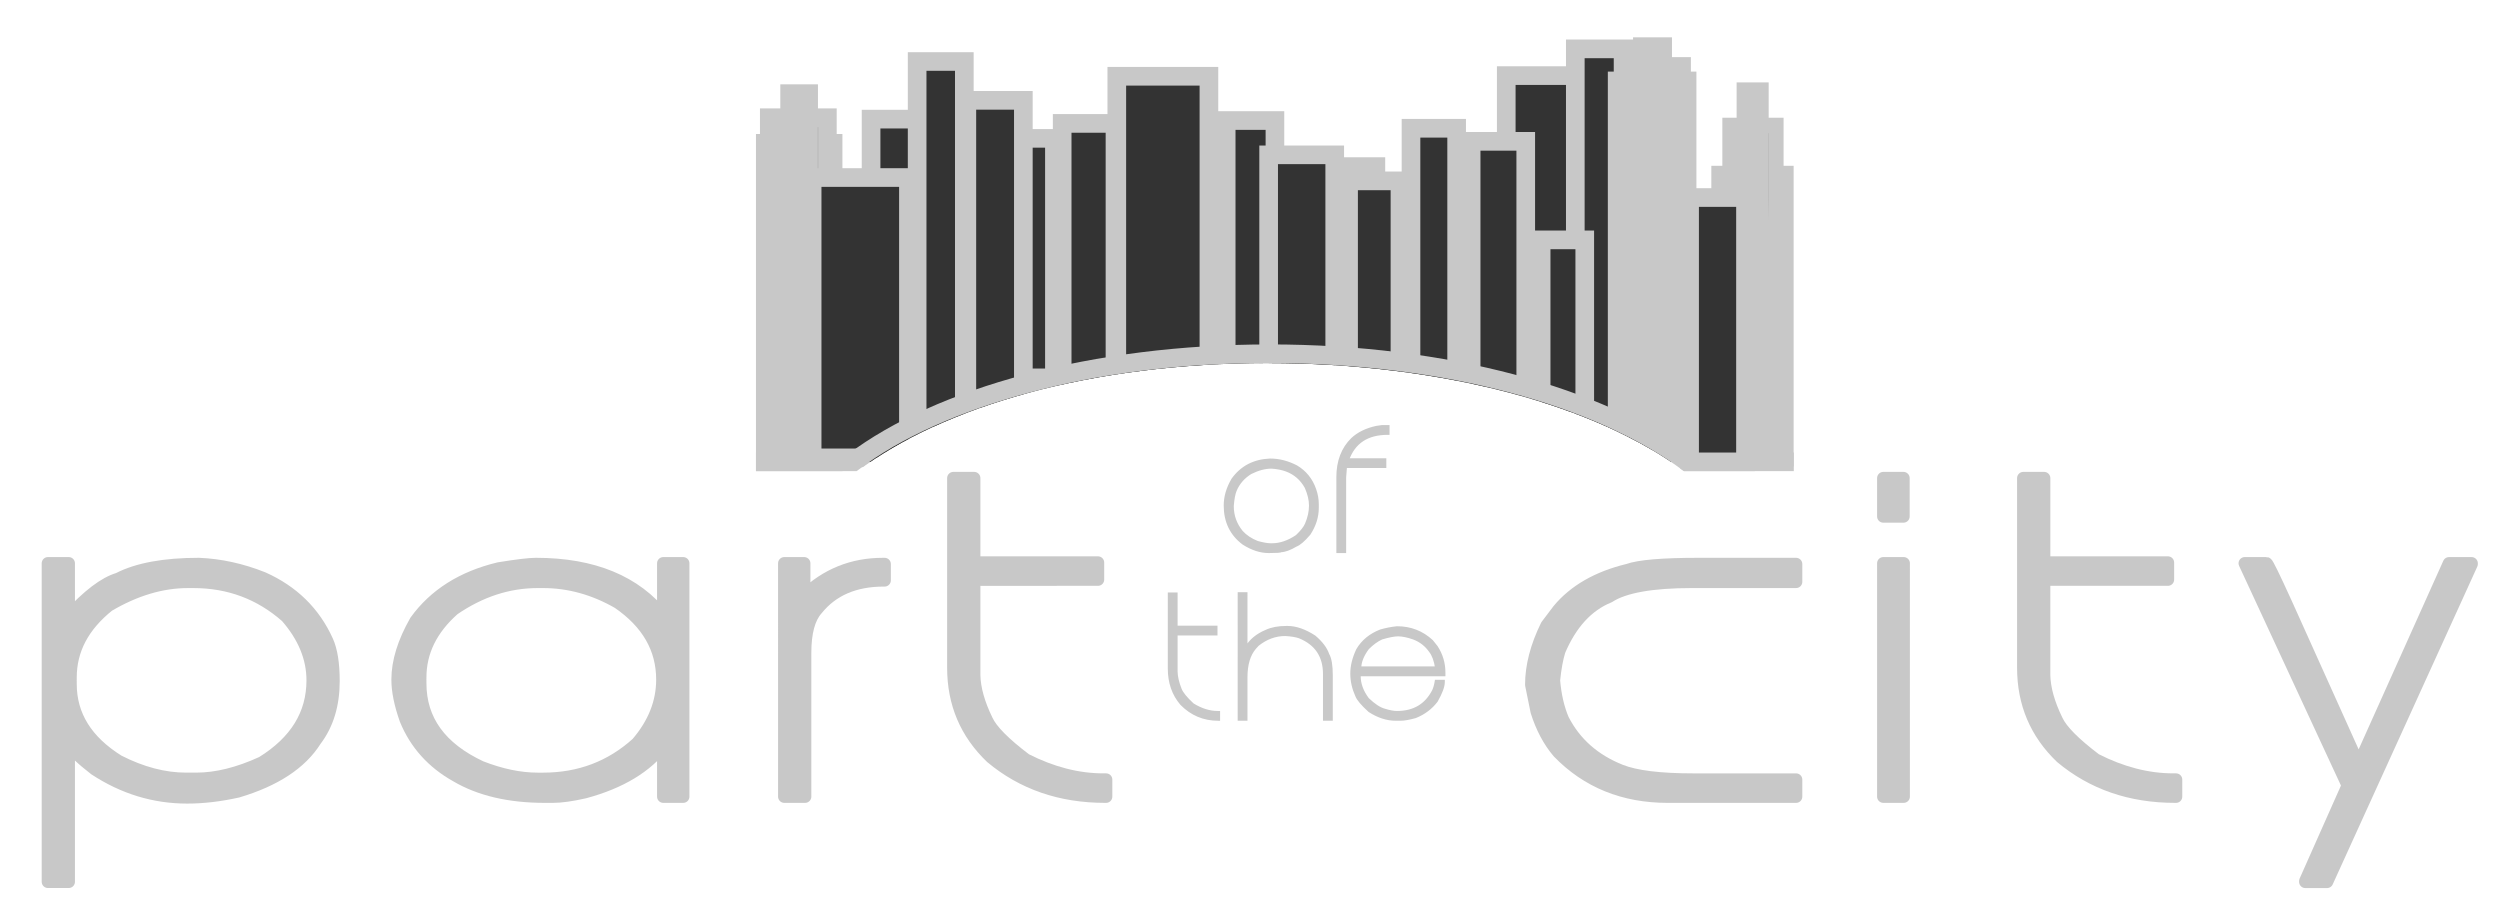 <?xml version="1.0" encoding="utf-8"?>
<!-- Generator: Adobe Illustrator 16.0.4, SVG Export Plug-In . SVG Version: 6.00 Build 0)  -->
<!DOCTYPE svg PUBLIC "-//W3C//DTD SVG 1.1//EN" "http://www.w3.org/Graphics/SVG/1.1/DTD/svg11.dtd">
<svg version="1.1" xmlns="http://www.w3.org/2000/svg" xmlns:xlink="http://www.w3.org/1999/xlink" x="0px" y="0px"
	 width="204.667px" height="74.667px" viewBox="0 0 204.667 74.667" enable-background="new 0 0 204.667 74.667"
	 xml:space="preserve">
<g id="Hilfslinien_anzeigen" display="none">
</g>
<g id="texte_OR" display="none">
</g>
<g id="zeichenwege">
	<g>
		
			<path fill-rule="evenodd" clip-rule="evenodd" fill="#C8C8C8" stroke="#C8C8C8" stroke-width="1.021" stroke-linejoin="round" stroke-miterlimit="3.864" d="
			M5.625,50.482c1.578-1.729,2.934-2.759,4.069-3.093c1.565-0.809,3.76-1.212,6.584-1.213c1.75,0.071,3.501,0.455,5.252,1.152
			c2.441,1.091,4.192,2.81,5.253,5.154c0.345,0.769,0.517,1.86,0.518,3.274c0,1.941-0.494,3.558-1.48,4.852
			c-1.184,1.88-3.305,3.274-6.362,4.184c-1.456,0.324-2.836,0.485-4.143,0.485c-2.688,0-5.204-0.768-7.546-2.305
			c-1.123-0.869-1.813-1.536-2.072-2.001H5.625v11.218H3.924V46.116h1.702V50.482z M5.773,55.454v0.182l-0.074,0.061l0.074,0.061V56
			c0,2.577,1.307,4.68,3.921,6.307c1.898,0.97,3.748,1.456,5.548,1.456h0.814c1.665,0,3.464-0.444,5.401-1.334
			c2.762-1.708,4.142-3.952,4.143-6.731c0-1.839-0.716-3.577-2.146-5.215c-2.158-1.9-4.698-2.85-7.62-2.85h-0.444
			c-2.146,0-4.316,0.647-6.511,1.94C6.809,51.23,5.773,53.191,5.773,55.454z"/>
		
			<path fill-rule="evenodd" clip-rule="evenodd" fill="#C8C8C8" stroke="#C8C8C8" stroke-width="1.021" stroke-linejoin="round" stroke-miterlimit="3.864" d="
			M43.871,46.176c4.685,0,8.162,1.436,10.431,4.306v-4.366h1.628v19.102h-1.628v-4.245c-1.369,1.799-3.514,3.093-6.436,3.881
			c-1.073,0.243-1.937,0.364-2.59,0.364H44.61c-2.91,0-5.327-0.565-7.25-1.698c-1.948-1.091-3.329-2.627-4.143-4.609
			c-0.444-1.253-0.666-2.344-0.666-3.274c0-1.465,0.493-3.062,1.479-4.791c1.554-2.153,3.822-3.588,6.807-4.306
			C42.329,46.297,43.34,46.176,43.871,46.176z M34.401,55.454v0.122l-0.074,0.061l0.074,0.061v0.243
			c0,3.022,1.652,5.306,4.957,6.853c1.652,0.647,3.206,0.97,4.661,0.97h0.444c2.983,0,5.548-0.97,7.694-2.911
			c1.381-1.607,2.071-3.345,2.072-5.215c0-2.547-1.208-4.649-3.625-6.307c-1.974-1.132-4.02-1.697-6.141-1.698h-0.444
			c-2.405,0-4.698,0.748-6.88,2.244C35.313,51.493,34.401,53.352,34.401,55.454z"/>
		
			<path fill-rule="evenodd" clip-rule="evenodd" fill="#C8C8C8" stroke="#C8C8C8" stroke-width="1.021" stroke-linejoin="round" stroke-miterlimit="3.864" d="
			M65.837,48.784c1.8-1.738,3.945-2.607,6.436-2.607h0.148v1.334h-0.074c-2.38,0-4.205,0.789-5.475,2.365
			c-0.642,0.718-0.962,1.91-0.962,3.578v11.764h-1.702V46.116h1.628V48.784z"/>
		
			<path fill-rule="evenodd" clip-rule="evenodd" fill="#C8C8C8" stroke="#C8C8C8" stroke-width="1.021" stroke-linejoin="round" stroke-miterlimit="3.864" d="
			M79.751,46.055h10.136v1.395H79.751v7.823c0.024,1.102,0.37,2.334,1.036,3.699c0.382,0.829,1.442,1.9,3.181,3.214
			c2.146,1.091,4.266,1.637,6.362,1.637h0.222v1.395h-0.074c-3.65,0-6.757-1.071-9.322-3.214c-2.071-1.98-3.107-4.426-3.107-7.337
			V39.142h1.702V46.055z"/>
		
			<path fill-rule="evenodd" clip-rule="evenodd" fill="#C8C8C8" stroke="#C8C8C8" stroke-width="1.021" stroke-linejoin="round" stroke-miterlimit="3.864" d="
			M139.049,46.176h7.99v1.456h-8.508c-3.292,0-5.561,0.404-6.806,1.212c-1.764,0.718-3.12,2.194-4.069,4.427
			c-0.198,0.637-0.346,1.446-0.444,2.426c0.099,1.213,0.345,2.285,0.74,3.214c0.986,1.931,2.565,3.326,4.735,4.185
			c1.232,0.485,3.205,0.728,5.918,0.728h8.434v1.395h-10.505c-3.613,0-6.597-1.212-8.952-3.638
			c-0.765-0.899-1.356-2.011-1.775-3.335l-0.444-2.183c0-1.526,0.419-3.143,1.257-4.851l0.962-1.273
			c1.307-1.577,3.206-2.668,5.697-3.274C134.19,46.338,136.114,46.177,139.049,46.176z"/>
		
			<path fill-rule="evenodd" clip-rule="evenodd" fill="#C8C8C8" stroke="#C8C8C8" stroke-width="1.021" stroke-linejoin="round" stroke-miterlimit="3.864" d="
			M155.847,65.217h-1.665V46.116h1.665V65.217z M155.828,42.28h-1.646v-3.138h1.646V42.28z"/>
		
			<path fill-rule="evenodd" clip-rule="evenodd" fill="#C8C8C8" stroke="#C8C8C8" stroke-width="1.021" stroke-linejoin="round" stroke-miterlimit="3.864" d="
			M167.343,46.055h10.136v1.395h-10.136v7.823c0.024,1.102,0.369,2.334,1.036,3.699c0.382,0.829,1.442,1.9,3.181,3.214
			c2.146,1.091,4.266,1.637,6.363,1.637h0.222v1.395h-0.074c-3.65,0-6.757-1.071-9.322-3.214c-2.071-1.98-3.107-4.426-3.107-7.337
			V39.142h1.702V46.055z"/>
		
			<path fill-rule="evenodd" clip-rule="evenodd" fill="#C8C8C8" stroke="#C8C8C8" stroke-width="1.021" stroke-linejoin="round" stroke-miterlimit="3.864" d="
			M183.773,46.116h1.775c0.074,0,0.616,1.112,1.628,3.335l5.845,12.978h0.148l7.324-16.312h1.849v0.061l-11.837,26.015h-1.775V72.13
			l3.477-7.823L183.773,46.116z"/>
	</g>
	<g>
		<g>
			
				<path fill-rule="evenodd" clip-rule="evenodd" fill="#C8C8C8" stroke="#C8C8C8" stroke-width="0.254" stroke-miterlimit="3.864" d="
				M96.279,51.348h3.266v0.548h-3.266v3.075c0.008,0.433,0.119,0.917,0.333,1.454c0.123,0.326,0.464,0.747,1.025,1.263
				c0.691,0.429,1.375,0.644,2.05,0.644h0.072v0.548h-0.024c-1.176,0-2.177-0.421-3.003-1.263c-0.667-0.779-1.001-1.74-1.001-2.884
				V48.63h0.548V51.348z"/>
			
				<path fill-rule="evenodd" clip-rule="evenodd" fill="#C8C8C8" stroke="#C8C8C8" stroke-width="0.254" stroke-miterlimit="3.864" d="
				M101.999,53.063h0.024c0.341-0.607,0.89-1.068,1.645-1.382c0.441-0.207,0.989-0.31,1.645-0.31h0.096
				c0.675,0,1.406,0.254,2.193,0.763c0.564,0.477,0.929,0.961,1.096,1.454c0.191,0.326,0.286,0.89,0.286,1.692v3.599h-0.548v-3.695
				c0-1.478-0.683-2.495-2.05-3.051c-0.29-0.1-0.679-0.163-1.168-0.191c-0.814,0-1.569,0.278-2.265,0.834l-0.238,0.262
				c-0.477,0.56-0.715,1.363-0.715,2.407v3.433h-0.548V48.606h0.548V53.063z"/>
			
				<path fill-rule="evenodd" clip-rule="evenodd" fill="#C8C8C8" stroke="#C8C8C8" stroke-width="0.254" stroke-miterlimit="3.864" d="
				M114.369,51.395c1.097,0,2.042,0.366,2.836,1.097l0.381,0.477c0.413,0.636,0.62,1.335,0.62,2.098v0.167h-6.937v0.119
				c0,0.64,0.23,1.268,0.691,1.883c0.516,0.497,0.977,0.799,1.382,0.906c0.405,0.127,0.747,0.19,1.025,0.19
				c1.395,0,2.396-0.596,3.003-1.788c0.095-0.21,0.167-0.465,0.214-0.763h0.572v0.047c0,0.366-0.191,0.882-0.572,1.55
				c-0.441,0.576-1.013,1.005-1.716,1.287c-0.513,0.143-0.918,0.214-1.216,0.214h-0.381c-0.715,0-1.43-0.23-2.146-0.691
				c-0.588-0.532-0.938-0.945-1.049-1.239c-0.27-0.596-0.405-1.2-0.405-1.812c0-0.608,0.159-1.251,0.477-1.931
				c0.417-0.708,1.044-1.224,1.883-1.55C113.467,51.53,113.912,51.443,114.369,51.395z M111.317,54.685h6.293v-0.024
				c-0.091-0.592-0.258-1.044-0.5-1.358c-0.354-0.505-0.814-0.862-1.382-1.073c-0.469-0.167-0.89-0.254-1.264-0.262
				c-0.314,0-0.767,0.087-1.358,0.262c-0.386,0.175-0.767,0.453-1.144,0.834C111.532,53.644,111.317,54.184,111.317,54.685z"/>
		</g>
		<g>
			
				<path fill-rule="evenodd" clip-rule="evenodd" fill="#C8C8C8" stroke="#C8C8C8" stroke-width="0.254" stroke-miterlimit="3.864" d="
				M103.977,37.666c0.727,0,1.442,0.183,2.146,0.548c0.719,0.429,1.22,1.049,1.502,1.859c0.143,0.405,0.214,0.811,0.214,1.216v0.286
				c0,0.731-0.223,1.438-0.667,2.121c-0.449,0.524-0.807,0.834-1.073,0.93c-0.512,0.302-0.925,0.453-1.239,0.453
				c0,0.047-0.318,0.071-0.954,0.071h-0.047c-0.664,0-1.347-0.222-2.05-0.667c-1.001-0.747-1.501-1.78-1.501-3.099
				c0-0.711,0.207-1.418,0.62-2.122C101.649,38.253,102.666,37.721,103.977,37.666z M100.878,41.432
				c0,0.794,0.254,1.501,0.763,2.121c0.322,0.358,0.751,0.644,1.288,0.858c0.464,0.127,0.83,0.191,1.096,0.191h0.119
				c0.664,0,1.339-0.23,2.026-0.691c0.409-0.385,0.671-0.719,0.787-1.001c0.222-0.516,0.333-1.024,0.333-1.525
				c0-0.457-0.119-0.958-0.357-1.501c-0.374-0.675-0.914-1.144-1.621-1.407c-0.346-0.127-0.75-0.207-1.215-0.238
				c-0.537,0-1.108,0.151-1.716,0.453c-0.592,0.365-1.013,0.85-1.264,1.454C101.001,40.426,100.922,40.855,100.878,41.432z"/>
			
				<path fill-rule="evenodd" clip-rule="evenodd" fill="#C8C8C8" stroke="#C8C8C8" stroke-width="0.254" stroke-miterlimit="3.864" d="
				M113.153,34.924h0.477v0.548h-0.024c-1.677,0-2.773,0.723-3.29,2.169h3.051v0.548h-3.218l-0.071,0.882v6.078h-0.548v-6.078
				c0-1.307,0.397-2.348,1.192-3.123c0.493-0.457,1.144-0.774,1.955-0.954L113.153,34.924z"/>
		</g>
	</g>
	<g>
		<defs>
			<path id="SVGID_1_" d="M146.853,38.572h-8.994c-7.028-5.309-19.665-8.849-34.086-8.849s-26.549,3.541-33.577,8.849h-8.307V1.505
				h84.964V38.572z"/>
		</defs>
		<clipPath id="SVGID_2_">
			<use xlink:href="#SVGID_1_"  overflow="visible"/>
		</clipPath>
		<g clip-path="url(#SVGID_2_)">
			<g>
				
					<rect x="123.312" y="6.191" fill="#333333" stroke="#C8C8C8" stroke-width="1.527" stroke-miterlimit="3.864" width="6.49" height="24.997"/>
				<path fill="#1D1D1B" stroke="#C8C8C8" stroke-width="1.527" stroke-miterlimit="3.864" d="M126.558,18.689"/>
			</g>
			<g>
				
					<rect x="108.831" y="13.637" fill="#1D1D1B" stroke="#C8C8C8" stroke-width="1.527" stroke-miterlimit="3.864" width="3.808" height="15.262"/>
				<path fill="#1D1D1B" stroke="#C8C8C8" stroke-width="1.527" stroke-miterlimit="3.864" d="M110.735,21.269"/>
			</g>
			<g>
				
					<rect x="83.368" y="11.327" fill="#333333" stroke="#C8C8C8" stroke-width="1.527" stroke-miterlimit="3.864" width="2.954" height="19.606"/>
				<path fill="#1D1D1B" stroke="#C8C8C8" stroke-width="1.527" stroke-miterlimit="3.864" d="M84.844,21.13"/>
			</g>
			<g>
				
					<rect x="91.429" y="6.243" fill="#333333" stroke="#C8C8C8" stroke-width="1.527" stroke-miterlimit="3.864" width="7.542" height="24.564"/>
				<path fill="#1D1D1B" stroke="#C8C8C8" stroke-width="1.527" stroke-miterlimit="3.864" d="M95.2,18.524"/>
			</g>
			<g>
				<g>
					
						<rect x="140.864" y="14.336" fill="#1D1D1B" stroke="#C8C8C8" stroke-width="1.527" stroke-miterlimit="3.864" width="5.212" height="23.082"/>
					<path fill="#1D1D1B" stroke="#C8C8C8" stroke-width="1.527" stroke-miterlimit="3.864" d="M143.47,25.877"/>
				</g>
				<g>
					
						<rect x="141.633" y="10.268" fill="#1D1D1B" stroke="#C8C8C8" stroke-width="1.261" stroke-miterlimit="3.864" width="3.753" height="26.797"/>
					<path fill="#1D1D1B" stroke="#C8C8C8" stroke-width="1.261" stroke-miterlimit="3.864" d="M143.509,23.667"/>
				</g>
				<g>
					
						<rect x="142.642" y="7.217" fill="#1D1D1B" stroke="#C8C8C8" stroke-width="0.942" stroke-miterlimit="3.864" width="1.683" height="23.081"/>
					<path fill="#1D1D1B" stroke="#C8C8C8" stroke-width="0.942" stroke-miterlimit="3.864" d="M143.483,18.757"/>
				</g>
			</g>
			<g>
				<g>
					
						<rect x="62.704" y="11.797" fill="#1D1D1B" stroke="#C8C8C8" stroke-width="1.651" stroke-miterlimit="3.864" width="5.436" height="25.949"/>
					<path fill="#1D1D1B" stroke="#C8C8C8" stroke-width="1.651" stroke-miterlimit="3.864" d="M65.422,24.771"/>
				</g>
				<g>
					
						<rect x="62.979" y="9.637" fill="#1D1D1B" stroke="#C8C8C8" stroke-width="1.527" stroke-miterlimit="3.864" width="4.755" height="27.937"/>
					<path fill="#1D1D1B" stroke="#C8C8C8" stroke-width="1.527" stroke-miterlimit="3.864" d="M65.356,23.605"/>
				</g>
				<g>
					
						<rect x="64.392" y="7.413" fill="#1D1D1B" stroke="#C8C8C8" stroke-width="1.021" stroke-miterlimit="3.864" width="2.061" height="25.949"/>
					<path fill="#1D1D1B" stroke="#C8C8C8" stroke-width="1.021" stroke-miterlimit="3.864" d="M65.422,20.387"/>
				</g>
			</g>
			<g>
				
					<rect x="120.437" y="11.571" fill="#333333" stroke="#C8C8C8" stroke-width="1.527" stroke-miterlimit="3.864" width="4.471" height="20.062"/>
				<path fill="#1D1D1B" stroke="#C8C8C8" stroke-width="1.527" stroke-miterlimit="3.864" d="M122.672,21.602"/>
			</g>
			<g>
				
					<rect x="110.403" y="14.808" fill="#333333" stroke="#C8C8C8" stroke-width="1.527" stroke-miterlimit="3.864" width="4.207" height="15.808"/>
				<path fill="#1D1D1B" stroke="#C8C8C8" stroke-width="1.527" stroke-miterlimit="3.864" d="M112.506,22.712"/>
			</g>
			<g>
				
					<rect x="71.312" y="9.751" fill="#333333" stroke="#C8C8C8" stroke-width="1.527" stroke-miterlimit="3.864" width="4.017" height="14.092"/>
				<path fill="#1D1D1B" stroke="#C8C8C8" stroke-width="1.527" stroke-miterlimit="3.864" d="M73.32,16.797"/>
			</g>
			<g>
				
					<rect x="128.965" y="4.001" fill="#333333" stroke="#C8C8C8" stroke-width="1.527" stroke-miterlimit="3.864" width="5.732" height="32.146"/>
				<path fill="#1D1D1B" stroke="#C8C8C8" stroke-width="1.527" stroke-miterlimit="3.864" d="M131.832,20.074"/>
			</g>
			<g>
				
					<rect x="86.957" y="10.104" fill="#333333" stroke="#C8C8C8" stroke-width="1.527" stroke-miterlimit="3.864" width="4.323" height="21.657"/>
				<path fill="#1D1D1B" stroke="#C8C8C8" stroke-width="1.527" stroke-miterlimit="3.864" d="M89.118,20.932"/>
			</g>
			<g>
				
					<rect x="100.384" y="9.866" fill="#333333" stroke="#C8C8C8" stroke-width="1.527" stroke-miterlimit="3.864" width="3.991" height="19.288"/>
				<path fill="#1D1D1B" stroke="#C8C8C8" stroke-width="1.527" stroke-miterlimit="3.864" d="M102.379,19.51"/>
			</g>
			<g>
				
					<rect x="103.86" y="12.675" fill="#333333" stroke="#C8C8C8" stroke-width="1.527" stroke-miterlimit="3.864" width="5.41" height="17.369"/>
				<path fill="#1D1D1B" stroke="#C8C8C8" stroke-width="1.527" stroke-miterlimit="3.864" d="M106.565,21.359"/>
			</g>
			<g>
				
					<rect x="66.487" y="14.533" fill="#333333" stroke="#C8C8C8" stroke-width="1.527" stroke-miterlimit="3.864" width="7.883" height="22.949"/>
				<path fill="#1D1D1B" stroke="#C8C8C8" stroke-width="1.527" stroke-miterlimit="3.864" d="M70.429,26.007"/>
			</g>
			<g>
				
					<rect x="75.083" y="5.035" fill="#333333" stroke="#C8C8C8" stroke-width="1.527" stroke-miterlimit="3.864" width="3.863" height="29.903"/>
				<path fill="#1D1D1B" stroke="#C8C8C8" stroke-width="1.527" stroke-miterlimit="3.864" d="M77.015,19.987"/>
			</g>
			<g>
				
					<rect x="79.152" y="8.213" fill="#333333" stroke="#C8C8C8" stroke-width="1.527" stroke-miterlimit="3.864" width="4.626" height="25.136"/>
				<path fill="#1D1D1B" stroke="#C8C8C8" stroke-width="1.527" stroke-miterlimit="3.864" d="M81.465,20.781"/>
			</g>
			<g>
				
					<rect x="115.514" y="10.502" fill="#333333" stroke="#C8C8C8" stroke-width="1.527" stroke-miterlimit="3.864" width="3.737" height="20.686"/>
				<path fill="#1D1D1B" stroke="#C8C8C8" stroke-width="1.527" stroke-miterlimit="3.864" d="M117.382,20.845"/>
			</g>
			<g>
				
					<rect x="126.168" y="19.639" fill="#333333" stroke="#C8C8C8" stroke-width="1.527" stroke-miterlimit="3.864" width="3.571" height="14.092"/>
				<path fill="#1D1D1B" stroke="#C8C8C8" stroke-width="1.527" stroke-miterlimit="3.864" d="M127.954,26.685"/>
			</g>
			<g>
				
					<rect x="138.321" y="16.171" fill="#333333" stroke="#C8C8C8" stroke-width="1.527" stroke-miterlimit="3.864" width="4.577" height="22.327"/>
				<path fill="#1D1D1B" stroke="#C8C8C8" stroke-width="1.527" stroke-miterlimit="3.864" d="M140.61,27.335"/>
			</g>
			<g>
				<g>
					
						<rect x="132.504" y="6.74" fill="#1D1D1B" stroke="#C8C8C8" stroke-width="1.751" stroke-miterlimit="3.864" width="5.5" height="30.042"/>
					<path fill="#1D1D1B" stroke="#C8C8C8" stroke-width="1.751" stroke-miterlimit="3.864" d="M135.253,21.761"/>
				</g>
				<g>
					
						<rect x="132.919" y="5.484" fill="#1D1D1B" stroke="#C8C8C8" stroke-width="1.613" stroke-miterlimit="3.864" width="4.703" height="29.264"/>
					<path fill="#1D1D1B" stroke="#C8C8C8" stroke-width="1.613" stroke-miterlimit="3.864" d="M135.271,20.116"/>
				</g>
				<g>
					
						<rect x="134.231" y="3.599" fill="#1D1D1B" stroke="#C8C8C8" stroke-width="1.08" stroke-miterlimit="3.864" width="2.109" height="28.517"/>
					<path fill="#1D1D1B" stroke="#C8C8C8" stroke-width="1.08" stroke-miterlimit="3.864" d="M135.286,17.857"/>
				</g>
			</g>
			<g>
				<path fill="#1D1D1B" stroke="#C8C8C8" stroke-width="1.527" stroke-miterlimit="3.864" d="M152.058,37.81h-14.017
					c-7.028-5.309-19.665-8.85-34.086-8.85s-27.058,3.541-34.085,8.85H55.854"/>
			</g>
		</g>
	</g>
	<polygon fill="#C8C8C8" points="66.29,37.484 64.43,37.484 64.526,7.47 66.386,7.47 	"/>
	<polygon fill="#C8C8C8" points="64.836,37.599 62.977,37.599 63.073,10.021 64.933,10.021 	"/>
	<polygon fill="#C8C8C8" points="137.387,36.639 133.496,34.598 133.648,3.621 136.585,3.621 	"/>
	<polygon fill="#C8C8C8" points="145.669,37.859 142.792,36.639 142.511,7.579 144.371,7.579 	"/>
</g>
<g id="XS" display="none">
</g>
<g id="S" display="none">
</g>
<g id="M" display="none">
</g>
<g id="L" display="none">
</g>
<g id="XL" display="none">
</g>
<g id="XXL" display="none">
</g>
</svg>
